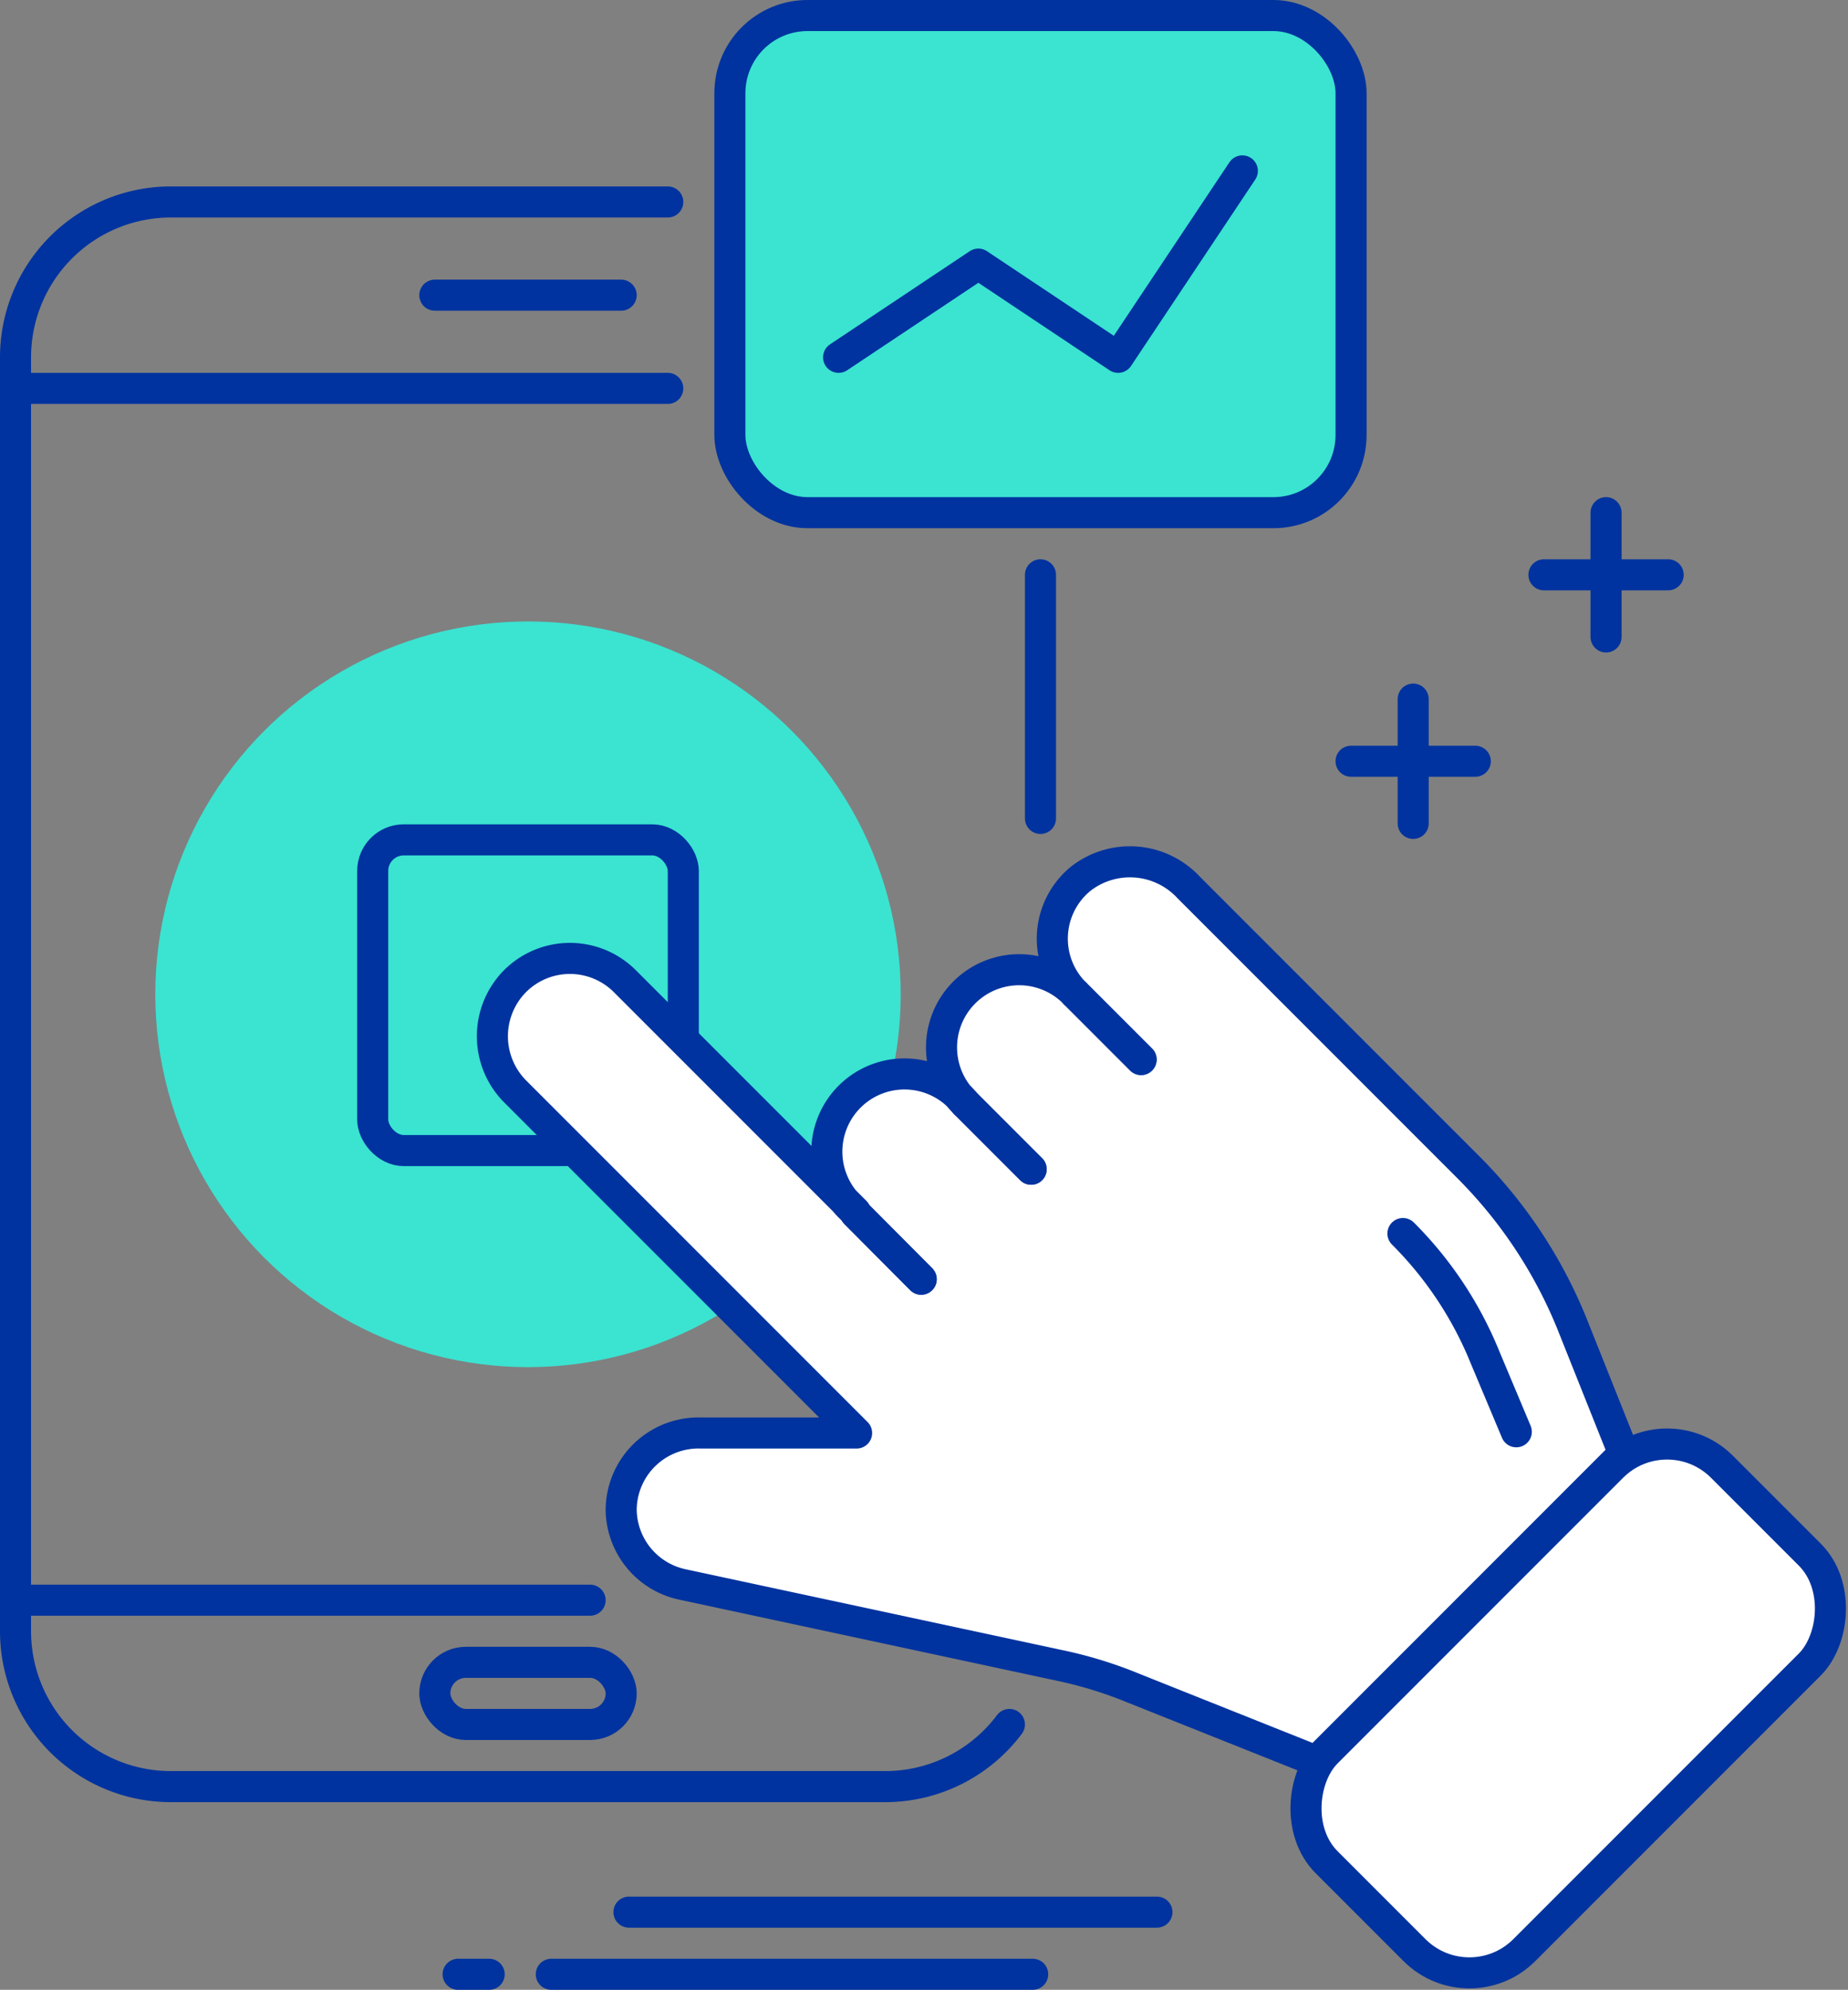 <svg xmlns="http://www.w3.org/2000/svg" viewBox="0 0 59.5 64.04"><rect x="0" y="0" width="59.5" height="64.04" fill="#808080" stroke="none"/><defs><style>.cls-1,.cls-4{fill:#3be3d1;}.cls-2{fill:none;}.cls-2,.cls-3,.cls-4{stroke:#00339f;stroke-linecap:round;stroke-linejoin:round;}.cls-3{fill:#fff;}</style></defs><title>app</title><g id="Capa_2" data-name="Capa 2"><g id="Capa_1-2" data-name="Capa 1"><circle class="cls-1" cx="17" cy="32" r="12"/><path class="cls-2" d="M32.5,55.5a5,5,0,0,1-4,2H5.5a5,5,0,0,1-5-5v-41a5,5,0,0,1,5-5h16"/><line class="cls-2" x1="33.5" y1="18.5" x2="33.5" y2="26.34"/><line class="cls-2" x1="19" y1="51.5" x2="0.5" y2="51.5"/><line class="cls-2" x1="0.5" y1="12.5" x2="21.5" y2="12.5"/><line class="cls-2" x1="14" y1="9.5" x2="20" y2="9.5"/><rect class="cls-2" x="14" y="53.5" width="6" height="2" rx="1"/><rect class="cls-2" x="12" y="27.03" width="10" height="10" rx="1"/><rect class="cls-3" x="45.99" y="45.99" width="9" height="18" rx="2.5" transform="translate(47.31 129.57) rotate(-135)"/><path class="cls-3" d="M34.81,28.27a2.49,2.49,0,0,0-.2,3.7,2.5,2.5,0,1,0-3.53,3.54A2.5,2.5,0,1,0,27.54,39l-7.42-7.42a2.5,2.5,0,0,0-3.54,0h0a2.52,2.52,0,0,0,0,3.54l11,11h-5A2.49,2.49,0,0,0,20,48.6h0A2.49,2.49,0,0,0,22,51l12.07,2.59a13.53,13.53,0,0,1,2.42.74l5.89,2.35,9.9-9.9-1.68-4.21a15.2,15.2,0,0,0-3.32-5l-9-9A2.58,2.58,0,0,0,34.81,28.27Z"/><line class="cls-3" x1="31.08" y1="35.51" x2="33.2" y2="37.63"/><line class="cls-3" x1="34.61" y1="31.97" x2="36.74" y2="34.1"/><line class="cls-3" x1="27.54" y1="39.04" x2="29.66" y2="41.17"/><path class="cls-2" d="M45.17,39.7a12,12,0,0,1,2.65,4l1,2.38"/><line class="cls-3" x1="31.08" y1="35.51" x2="33.2" y2="37.63"/><line class="cls-3" x1="34.61" y1="31.97" x2="36.74" y2="34.1"/><line class="cls-3" x1="27.54" y1="39.04" x2="29.66" y2="41.17"/><line class="cls-2" x1="45.5" y1="26.5" x2="45.5" y2="22.5"/><line class="cls-2" x1="43.5" y1="24.5" x2="47.5" y2="24.5"/><line class="cls-2" x1="51.71" y1="20.5" x2="51.71" y2="16.5"/><line class="cls-2" x1="49.71" y1="18.5" x2="53.71" y2="18.5"/><rect class="cls-4" x="23.5" y="0.5" width="20" height="16" rx="2.5"/><polyline class="cls-2" points="27 11.5 31.5 8.5 36 11.5 40 5.5"/><line class="cls-2" x1="37.25" y1="61.54" x2="20.25" y2="61.54"/><line class="cls-2" x1="15.75" y1="63.54" x2="14.75" y2="63.54"/><line class="cls-2" x1="33.25" y1="63.54" x2="17.75" y2="63.54"/></g></g></svg>